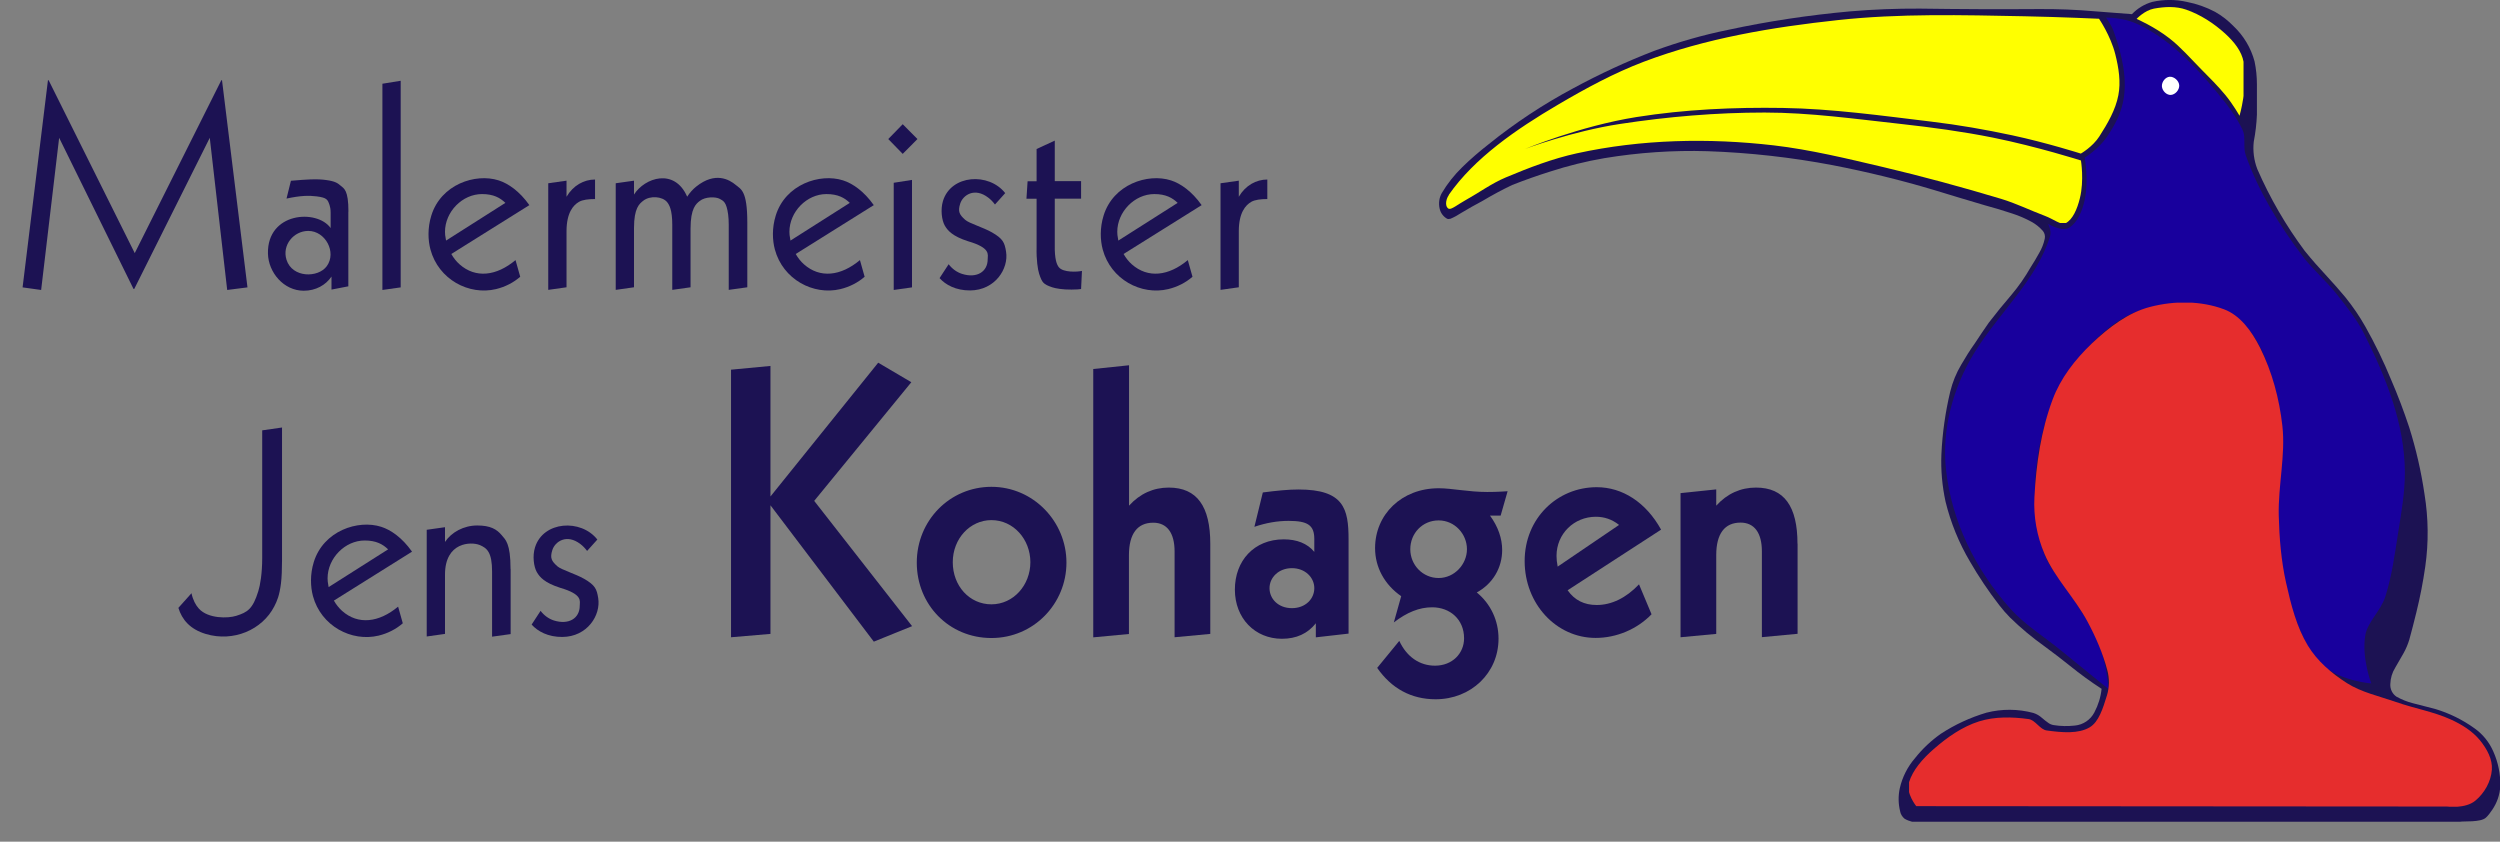 <?xml version="1.0" encoding="UTF-8"?><svg id="Ebene_2" xmlns="http://www.w3.org/2000/svg" width="261.24" height="87.95" xmlns:xlink="http://www.w3.org/1999/xlink" viewBox="0 0 261.24 87.95"><rect x="0" y="0" width="261.24" height="87.95" fill="#808080" stroke="none"/><defs><clipPath id="clippath"><rect width="261.24" height="87.95" style="fill:none;"/></clipPath><clipPath id="clippath-1"><rect x="151.09" y=".73" width="109.31" height="83.57" style="fill:none;"/></clipPath><clipPath id="clippath-2"><rect x="151.09" y=".73" width="83.35" height="22.57" style="fill:none;"/></clipPath><clipPath id="clippath-3"><rect x="203.34" y="1.85" width="47.95" height="70.14" style="fill:none;"/></clipPath><clipPath id="clippath-4"><rect x="199.49" y="31.63" width="60.91" height="52.67" style="fill:none;"/></clipPath><clipPath id="clippath-5"><rect x="225.91" y="8.02" width="1.8" height="1.9" style="fill:none;"/></clipPath><clipPath id="clippath-6"><rect x="2.36" y="8.38" width="130.07" height="22.01" style="fill:none;"/></clipPath><clipPath id="clippath-7"><rect x="18.65" y="37.9" width="169.19" height="35.18" style="fill:none;"/></clipPath></defs><g id="Ebene_1-2"><g style="clip-path:url(#clippath);"><path d="M199.81,85.87c-.27-.07-.54-.17-.78-.31-.25-.2-.43-.49-.48-.81-.19-.78-.2-1.6-.03-2.38,.27-1.18,.82-2.26,1.61-3.17,.77-.97,1.68-1.82,2.69-2.53,1.47-.96,3.08-1.7,4.76-2.2,1.61-.41,3.3-.4,4.9,.03,.34,.11,.65,.29,.91,.53,.22,.19,.45,.37,.68,.53,.16,.11,.34,.18,.53,.21,.73,.12,1.47,.13,2.21,.05,.87-.08,1.64-.6,2.04-1.37,.41-.77,.67-1.61,.76-2.47-1.14-.74-2.24-1.54-3.29-2.39-.9-.72-1.81-1.42-2.74-2.1-1.25-.89-2.43-1.88-3.53-2.95-.41-.42-.8-.86-1.15-1.32-1.11-1.44-2.13-2.95-3.04-4.53-1.16-1.96-2.02-4.07-2.56-6.28-.35-1.62-.5-3.29-.43-4.95,.1-2.2,.41-4.38,.92-6.53,.24-.99,.63-1.94,1.15-2.82,.45-.78,.93-1.54,1.45-2.27,.47-.72,.95-1.43,1.44-2.13,.76-.99,1.55-1.96,2.36-2.9,.75-.89,1.42-1.85,2-2.87,.32-.49,.62-1,.9-1.51,.27-.46,.47-.96,.58-1.49,.06-.28-.01-.57-.19-.8-.34-.39-.75-.72-1.21-.97-.63-.34-1.29-.63-1.98-.85-.95-.32-1.92-.61-2.89-.87-1.78-.52-3.55-1.06-5.32-1.6-3.48-1.04-7.01-1.9-10.58-2.59-4.31-.82-8.69-1.31-13.07-1.46-3.61-.11-7.22,.14-10.79,.73-1.92,.33-3.81,.8-5.66,1.4-1.34,.42-2.66,.89-3.96,1.4-1.05,.5-2.07,1.05-3.06,1.64-.76,.4-1.51,.83-2.25,1.27-.36,.24-.74,.45-1.14,.62-.08,.02-.16,.03-.23,.03-.04,0-.08-.01-.12-.03-.41-.23-.7-.63-.79-1.09-.12-.54-.04-1.11,.23-1.59,.59-1,1.32-1.91,2.15-2.72,.87-.85,1.79-1.64,2.75-2.39,2.75-2.22,5.71-4.17,8.83-5.84,2.75-1.49,5.59-2.81,8.51-3.93,2.49-.91,5.04-1.64,7.63-2.17,4.22-.91,8.48-1.55,12.78-1.94,2.43-.21,4.86-.3,7.3-.29,4.1,.06,8.21,.08,12.31,.05,2.03-.02,4.07,.06,6.09,.24,1.26,.1,2.51,.19,3.77,.29,.58-.61,1.31-1.05,2.12-1.28,1.19-.27,2.43-.27,3.62,0,1.03,.2,2.02,.55,2.95,1.04,.71,.4,1.36,.91,1.92,1.49,1.06,1,1.82,2.27,2.2,3.68,.17,.8,.25,1.62,.25,2.44,0,1.04,0,2.08,0,3.13-.04,.95-.15,1.89-.33,2.82-.11,.97,.02,1.96,.37,2.87,1.32,3.03,2.98,5.89,4.95,8.54,.75,.93,1.54,1.82,2.35,2.69,.65,.7,1.28,1.42,1.9,2.16,.78,.97,1.49,2,2.1,3.09,1,1.78,1.9,3.62,2.67,5.5,.71,1.64,1.34,3.31,1.9,5,.72,2.28,1.25,4.61,1.6,6.98,.41,2.51,.44,5.07,.08,7.58-.23,1.61-.54,3.2-.93,4.78-.23,.95-.48,1.91-.74,2.86-.15,.49-.35,.96-.6,1.41-.29,.51-.59,1.02-.88,1.53-.31,.5-.48,1.08-.5,1.67-.04,.53,.2,1.04,.64,1.34,.54,.3,1.11,.53,1.7,.68,.78,.2,1.55,.4,2.33,.6,1.48,.44,2.88,1.13,4.13,2.03,.86,.61,1.54,1.45,1.96,2.42,.51,1.13,.76,2.37,.73,3.61-.04,.89-.34,1.75-.84,2.48-.2,.29-.4,.58-.66,.82-.55,.52-2.41,.35-2.69,.43" style="fill:#1c1253; fill-rule:evenodd;"/></g><g style="clip-path:url(#clippath-1);"><g style="clip-path:url(#clippath-2);"><path d="M223.27,1.97s.82-.88,1.81-1.07c1.14-.21,2.32-.26,3.37,.11,1.49,.52,2.88,1.42,4.07,2.5,.93,.85,1.73,1.84,1.93,2.98,.46,2.63-.43,5.61-.43,5.61,0,0-.64-1.15-1.47-2.16-.79-.96-1.68-1.84-2.56-2.73-1.09-1.1-2.1-2.28-3.3-3.21-1.55-1.21-3.41-2.02-3.41-2.02m-71.88,18.37c2.66-3.82,7.02-6.84,11.42-9.42,2.89-1.7,5.84-3.3,8.95-4.48,6.5-2.46,13.43-3.61,20.28-4.35,6.47-.7,12.99-.53,19.51-.4,3.89,.08,7.78,.26,7.78,.26,0,0,1.21,1.76,1.7,3.71,.36,1.43,.59,2.9,.32,4.28-.29,1.52-1.11,2.94-1.99,4.31-.7,1.09-1.93,1.79-1.93,1.79,0,0-3.54-1.13-7.17-1.91-2.8-.6-5.61-1.09-8.45-1.43-5.18-.62-10.34-1.35-15.51-1.43-5.13-.08-10.26,.15-15.3,.95-5.95,.95-11.66,3.34-11.66,3.34,0,0,4.88-1.85,9.95-2.62,4.99-.76,10.04-1.19,15.09-1.19,4.74,0,9.47,.67,14.23,1.19,3.23,.36,6.45,.79,9.63,1.43,4.65,.94,9.2,2.39,9.2,2.39,0,0,.35,2.08-.11,3.94-.28,1.15-.76,2.25-1.5,2.62-.46,.23-1.24-.43-2.15-.77-1.54-.58-3.02-1.31-4.58-1.78-4.09-1.23-8.21-2.35-12.36-3.33-3.79-.89-7.57-1.81-11.4-2.26-6.83-.79-13.84-.64-20.57,.83-2.55,.56-5,1.5-7.43,2.52-1.48,.62-2.81,1.6-4.23,2.39-.76,.42-1.44,.98-1.71,.89-.39-.13-.41-.88,0-1.46Z" style="fill:#ff0; fill-rule:evenodd;"/></g><g style="clip-path:url(#clippath-3);"><path d="M220.32,71.99s-2.47-1.99-4.93-4c-1.81-1.48-3.82-2.71-5.33-4.4-3.66-4.09-6.13-9.16-6.71-14.51-.45-4.12,.68-8.51,2.98-12.25,2.53-4.11,6.5-7.59,7.89-12.13,.19-.61-.21-1.31-.21-1.31,0,0,1.47,.9,2.25,.38,.81-.53,1.32-1.67,1.58-2.88,.45-2.09,0-4.41,0-4.41,0,0,1.41-.87,2.28-2.12,.78-1.11,1.42-2.32,1.71-3.61,.53-2.38-.07-4.99-.95-7.44-.28-.78-.81-1.47-.81-1.47,0,0,1.67-.03,3.09,.59,3.38,1.49,6.08,4.32,8.53,7.25,1.03,1.24,2.02,2.52,2.66,3.92,.35,.76,.02,1.78,.32,2.62,1.34,3.79,3.51,7.34,5.97,10.58,1.06,1.39,2.43,2.55,3.52,3.92,1.06,1.34,2.13,2.66,2.88,4.16,2.3,4.59,4.25,9.42,4.26,14.51,0,2.12-.38,4.25-.72,6.38-.35,2.23-.65,4.48-1.33,6.59-.48,1.49-1.87,2.66-2.09,4.04-.39,2.38,.63,5.02,.63,5.02,0,0-3.15-.24-5.12-1.9-1.32-1.11-2.03-2.94-2.77-4.76-1.56-3.84-2.06-8.11-2.02-12.25,.02-1.83,.66-3.65,.64-5.47-.02-2.16-.18-4.32-.77-6.35-.72-2.44-1.45-4.88-3-6.49-1.35-1.41-3.4-2.1-5.5-2.38-2.07-.27-4.22,.05-6.18,.83-1.82,.73-3.39,2.07-4.8,3.57-1.54,1.65-2.87,3.48-3.7,5.53-2.02,5.01-2.62,10.8-1.02,15.93,.54,1.72,2.01,3.11,3.03,4.78,.93,1.54,2.03,2.97,2.67,4.59,.91,2.31,1.08,4.91,1.08,4.91" style="fill:#18009d; fill-rule:evenodd;"/></g><g style="clip-path:url(#clippath-4);"><path d="M200.24,84.24s-1.1-1.36-.76-2.48c.39-1.29,1.42-2.47,2.59-3.49,1.43-1.25,3-2.34,4.74-2.89,1.63-.51,3.43-.48,5.17-.24,.71,.1,1.19,1.1,1.89,1.19,1.65,.23,3.32,.36,4.48-.32,.96-.56,1.39-1.96,1.82-3.35,.26-.85,.27-1.78,.03-2.65-.47-1.76-1.21-3.47-2.09-5.1-1.33-2.46-3.41-4.54-4.46-7.01-.8-1.87-1.17-3.91-1.06-5.95,.18-3.5,.7-6.99,1.9-10.2,.83-2.23,2.34-4.18,4.1-5.86,1.82-1.72,3.83-3.24,6.09-3.82,2.58-.67,5.34-.64,7.72,.25,1.66,.62,2.87,2.23,3.77,4.02,1.26,2.52,2.01,5.32,2.33,8.17,.34,3.04-.45,6.21-.38,9.35,.06,2.36,.25,4.72,.76,7.01,.52,2.33,1.11,4.65,2.28,6.59,.97,1.6,2.45,2.88,4.08,3.92,1.5,.96,3.36,1.36,5.14,1.98,1.91,.67,3.93,1.01,5.71,1.82,1.17,.53,2.27,1.22,3.05,2.17,.76,.93,1.33,2.02,1.25,3.08-.09,1.23-.76,2.44-1.73,3.24-1.05,.87-2.95,.61-2.95,.61l-55.48-.04" style="fill:#e62d2d; fill-rule:evenodd;"/></g><g style="clip-path:url(#clippath-5);"><path d="M226.72,8.02c.46-.03,.97,.41,1,.89,.03,.48-.41,.98-.87,1.01-.44,.03-.9-.41-.94-.89-.03-.48,.37-.98,.81-1.01" style="fill:#fff; fill-rule:evenodd;"/></g></g><g style="clip-path:url(#clippath-6);"><polyline points="5.08 8.38 5.01 8.39 2.36 30.03 4.3 30.3 6.18 14.4 13.95 30.19 14.03 30.19 21.92 14.4 23.74 30.3 25.86 30.03 23.2 8.39 23.13 8.38 14.08 26.45 5.08 8.38" style="fill:#1c1253; fill-rule:evenodd;"/><path d="M32.22,24.13c1.78,0,2.98,2.23,1.93,3.68-.9,1.24-3.6,1.25-4.21-.66-.49-1.54,.75-3.02,2.28-3.02m4.19-2.01c0-2.26-.45-2.41-.83-2.73-.27-.23-.53-.45-1.51-.58-.45-.06-.94-.09-1.68-.06-.35,.01-1.07,.06-1.99,.14l-.46,1.86c1.48-.32,2.35-.33,3.15-.23,1.09,.14,1.15,.34,1.35,.92,.05,.15,.11,.4,.11,.79v1.6c-1.43-2.01-6.64-1.66-6.55,2.66,.04,1.98,1.65,3.89,3.74,3.89,1.26,0,2.3-.59,2.9-1.48v1.36l1.76-.34v-7.82Z" style="fill:#1c1253; fill-rule:evenodd;"/><polyline points="41.87 8.44 39.96 8.75 39.96 30.3 41.87 30.03 41.87 8.44" style="fill:#1c1253; fill-rule:evenodd;"/><path d="M55.32,21.44c-1.03-1.46-2.21-2.27-3.21-2.59-2.43-.78-6.04,.42-7.04,3.68-.4,1.3-.35,2.57-.09,3.54,.84,3.13,4.02,4.82,6.85,4.14,.96-.23,1.83-.68,2.53-1.29l-.49-1.74c-2,1.67-4.17,1.93-5.85,.44-.33-.29-.63-.67-.86-1.08l8.15-5.1m-2.5-.24l-6.2,3.94c-.1-.51-.11-.74-.11-.91,0-2.1,1.81-3.95,3.87-3.95,1.2,0,1.89,.39,2.44,.92Z" style="fill:#1c1253; fill-rule:evenodd;"/><path d="M62.18,18.76c-1.16,0-2.28,.61-2.98,1.8v-1.68l-1.91,.27v11.14l1.91-.27v-5.86c0-1.95,.72-2.73,1.29-3.06,.39-.23,1.01-.3,1.69-.3v-2.04" style="fill:#1c1253; fill-rule:evenodd;"/><path d="M71.81,20.56c-1.32-3.04-4.44-2-5.56-.23v-1.45l-1.91,.27v11.14l1.91-.27v-6.19c0-2.12,.58-2.54,.95-2.84,.73-.59,2.02-.46,2.5,.12,.24,.29,.55,.82,.55,2.39v6.79l1.91-.27v-6.13c0-2.15,.59-2.6,.96-2.89,.57-.46,1.68-.46,2.11-.21,.36,.21,.68,.3,.86,1.63,.04,.3,.06,.69,.06,1.08v6.79l1.94-.27v-6.79c0-3.31-.66-3.45-1.2-3.9-.69-.58-2.16-1.41-4.13,.16-.35,.28-.69,.65-.95,1.06" style="fill:#1c1253; fill-rule:evenodd;"/><path d="M91.31,21.44c-1.03-1.46-2.21-2.27-3.21-2.59-2.43-.78-6.04,.42-7.04,3.68-.4,1.3-.35,2.57-.09,3.54,.84,3.13,4.03,4.82,6.85,4.14,.96-.23,1.83-.68,2.53-1.29l-.49-1.74c-2,1.67-4.17,1.93-5.85,.44-.33-.29-.63-.67-.86-1.08l8.15-5.1m-2.5-.24l-6.2,3.94c-.1-.51-.11-.74-.11-.91,0-2.1,1.81-3.95,3.87-3.95,1.2,0,1.89,.39,2.44,.92Z" style="fill:#1c1253; fill-rule:evenodd;"/><path d="M95.3,18.8l-1.91,.3v11.2l1.91-.27v-11.23m-.97-5.82l-1.51,1.55,1.51,1.55,1.54-1.55-1.54-1.55Z" style="fill:#1c1253; fill-rule:evenodd;"/><path d="M98.18,29.06c.62,.7,1.71,1.3,3.2,1.29,2.6-.02,4.04-2.27,3.75-4.05-.15-.94-.31-1.35-1.48-2.02-.91-.52-2.37-.94-2.78-1.3-.62-.55-.8-.87-.53-1.71,.28-.87,1.49-1.73,2.94-.61,.24,.18,.48,.43,.69,.71l1.07-1.19c-1.71-2.18-5.65-1.94-6.5,.81-.28,.91-.13,2.04,.19,2.59,.3,.52,.81,1.11,2.43,1.63,2.4,.7,2.05,1.39,2.05,1.88,0,1.31-1.14,2.02-2.68,1.53-.54-.17-1.04-.53-1.4-1.01l-.94,1.44" style="fill:#1c1253; fill-rule:evenodd;"/><path d="M110.23,14.69l-1.91,.88v3.37h-.94l-.12,1.83h1.06v5.11c-.03,1.23,.12,2.29,.27,2.74,.31,.92,.43,1.08,1.36,1.4,.36,.12,1.09,.25,2.02,.24,.58,0,.82-.03,1-.06l.09-1.89c-.5,.11-1.95,.18-2.41-.38-.21-.25-.46-.82-.43-2.36v-4.81h2.75v-1.83h-2.75v-4.26" style="fill:#1c1253; fill-rule:evenodd;"/><path d="M125.57,21.44c-1.03-1.46-2.21-2.27-3.21-2.59-2.43-.78-6.04,.42-7.04,3.68-.4,1.3-.35,2.57-.09,3.54,.84,3.13,4.02,4.82,6.85,4.14,.96-.23,1.83-.68,2.53-1.29l-.49-1.74c-2,1.67-4.17,1.93-5.85,.44-.33-.29-.63-.67-.86-1.08l8.15-5.1m-2.5-.24l-6.2,3.94c-.1-.51-.11-.74-.11-.91,0-2.1,1.81-3.95,3.87-3.95,1.2,0,1.89,.39,2.44,.92Z" style="fill:#1c1253; fill-rule:evenodd;"/><path d="M132.43,18.76c-1.16,0-2.28,.61-2.98,1.8v-1.68l-1.91,.27v11.14l1.91-.27v-5.86c0-1.95,.72-2.73,1.29-3.06,.39-.23,1.01-.3,1.69-.3v-2.04" style="fill:#1c1253; fill-rule:evenodd;"/></g><g style="clip-path:url(#clippath-7);"><path d="M29.49,44.67l-2.09,.3v13.32c0,1.64-.21,2.85-.41,3.49-.58,1.88-1.14,2.2-2.3,2.57-.88,.28-2.93,.31-3.9-.74-.35-.38-.64-.94-.78-1.62l-1.37,1.53c.38,1.23,1.21,2.23,2.87,2.73,2.88,.86,5.89-.43,7.15-2.88,.29-.56,.54-1.14,.7-2.4,.08-.66,.11-1.53,.11-2.39v-13.89" style="fill:#1c1253; fill-rule:evenodd;"/><path d="M43.05,57.64c-1.03-1.46-2.21-2.27-3.21-2.59-2.43-.78-6.04,.42-7.05,3.68-.4,1.3-.35,2.57-.09,3.55,.84,3.13,4.03,4.82,6.86,4.14,.96-.23,1.83-.68,2.53-1.29l-.49-1.74c-2,1.67-4.18,1.93-5.85,.45-.33-.3-.63-.67-.86-1.08l8.16-5.11m-2.5-.24l-6.21,3.94c-.1-.51-.11-.74-.11-.91,0-2.1,1.81-3.96,3.88-3.96,1.2,0,1.89,.39,2.44,.92Z" style="fill:#1c1253; fill-rule:evenodd;"/><path d="M53.35,59.45c0-2.69-.54-3.06-.91-3.51-.53-.64-1.2-1.03-2.57-1.03-1.42,0-2.7,.71-3.37,1.72v-1.54l-1.91,.27v11.15l1.91-.27v-6.19c0-3.43,2.73-3.46,3.62-3.1,.78,.32,1.3,.77,1.3,2.78v6.8l1.94-.27v-6.79" style="fill:#1c1253; fill-rule:evenodd;"/><path d="M55.56,65.27c.62,.7,1.71,1.3,3.2,1.29,2.61-.02,4.04-2.27,3.75-4.06-.15-.94-.31-1.35-1.48-2.02-.91-.52-2.37-.94-2.78-1.3-.62-.55-.8-.87-.53-1.71,.28-.87,1.49-1.73,2.94-.61,.24,.18,.48,.43,.69,.71l1.07-1.19c-1.71-2.18-5.65-1.94-6.51,.81-.29,.91-.13,2.05,.19,2.6,.3,.52,.81,1.11,2.43,1.63,2.4,.7,2.05,1.39,2.05,1.88,0,1.31-1.14,2.02-2.69,1.54-.54-.17-1.04-.53-1.4-1.01l-.94,1.44" style="fill:#1c1253; fill-rule:evenodd;"/><polyline points="91.77 37.9 80.51 51.88 80.51 38.24 76.39 38.63 76.39 66.59 80.51 66.24 80.51 52.8 91.31 67.05 95.31 65.43 85.08 52.34 95.23 39.94 91.77 37.9" style="fill:#1c1253; fill-rule:evenodd;"/><path d="M103.6,54.35c2.31,0,4.07,2.01,4.07,4.4s-1.77,4.4-4.07,4.4-4.04-1.93-4.04-4.4,1.81-4.4,4.04-4.4m0-3.48c-4.34,0-7.8,3.51-7.8,7.92s3.38,7.88,7.8,7.88,7.84-3.59,7.84-7.88-3.46-7.92-7.84-7.92Z" style="fill:#1c1253; fill-rule:evenodd;"/><path d="M117.97,38.17l-3.73,.39v28.04l3.73-.35v-8.23c0-2.24,.88-3.4,2.54-3.4,1.42,0,2.23,1.04,2.23,3.01v8.96l3.73-.35v-9.42c0-3.9-1.38-5.87-4.34-5.87-1.58,0-3,.62-4.15,1.89v-14.67" style="fill:#1c1253; fill-rule:evenodd;"/><path d="M135,59.37c1.38,0,2.34,.97,2.34,2.09s-.92,2.09-2.34,2.09-2.34-.97-2.34-2.09,.96-2.09,2.34-2.09m5.92-3.01c0-3.21-.5-5.21-5.23-5.21-1.04,0-2.27,.12-3.73,.31l-.88,3.59c1.23-.42,2.42-.62,3.57-.62,1.96,0,2.69,.42,2.69,1.89v1.35c-.73-.89-1.84-1.31-3.19-1.31-3.11,0-5.11,2.24-5.11,5.25s2.11,5.14,4.92,5.14c1.5,0,2.69-.54,3.54-1.62v1.47l3.42-.39v-9.85Z" style="fill:#1c1253; fill-rule:evenodd;"/><path d="M150.33,54.38c1.69,0,2.96,1.43,2.96,3.01s-1.31,3.01-2.96,3.01-2.96-1.35-2.96-3.01,1.27-3.01,2.96-3.01m7.23-3.05c-1.15,.08-1.88,.08-2.15,.08-1.96,0-3.69-.39-5.07-.39-3.88,0-6.65,2.74-6.65,6.26,0,2.01,1,3.82,2.73,5.02l-.77,2.74c1.35-1.04,2.65-1.58,4-1.58,1.88,0,3.34,1.27,3.34,3.24,0,1.58-1.23,2.86-3.04,2.86-1.61,0-2.96-.93-3.73-2.59l-2.31,2.82c1.5,2.16,3.57,3.28,6.11,3.28,3.69,0,6.57-2.74,6.57-6.33,0-1.89-.81-3.63-2.27-4.83,1.69-.93,2.65-2.59,2.65-4.44,0-1.2-.42-2.43-1.27-3.59h1.11l.73-2.55Z" style="fill:#1c1253; fill-rule:evenodd;"/><path d="M173.58,55.35c-1.58-2.86-4.04-4.44-6.73-4.44-4.11,0-7.53,3.24-7.53,7.72s3.31,8.03,7.42,8.03c2.15,0,4.31-.89,5.84-2.47l-1.31-3.13c-1.35,1.43-2.88,2.16-4.42,2.16-1.31,0-2.31-.5-3.04-1.54l9.76-6.33m-4.38-.5l-6.42,4.36c-.08-.42-.12-.77-.12-1.12,0-2.32,1.84-4.09,4.11-4.09,.88,0,1.69,.27,2.42,.85Z" style="fill:#1c1253; fill-rule:evenodd;"/><path d="M187.83,56.82c0-3.9-1.38-5.87-4.34-5.87-1.58,0-3,.62-4.15,1.89v-1.7l-3.73,.39v15.06l3.73-.35v-8.23c0-2.24,.88-3.4,2.54-3.4,1.42,0,2.23,1.04,2.23,3.01v8.96l3.73-.35v-9.42" style="fill:#1c1253; fill-rule:evenodd;"/></g></g></svg>